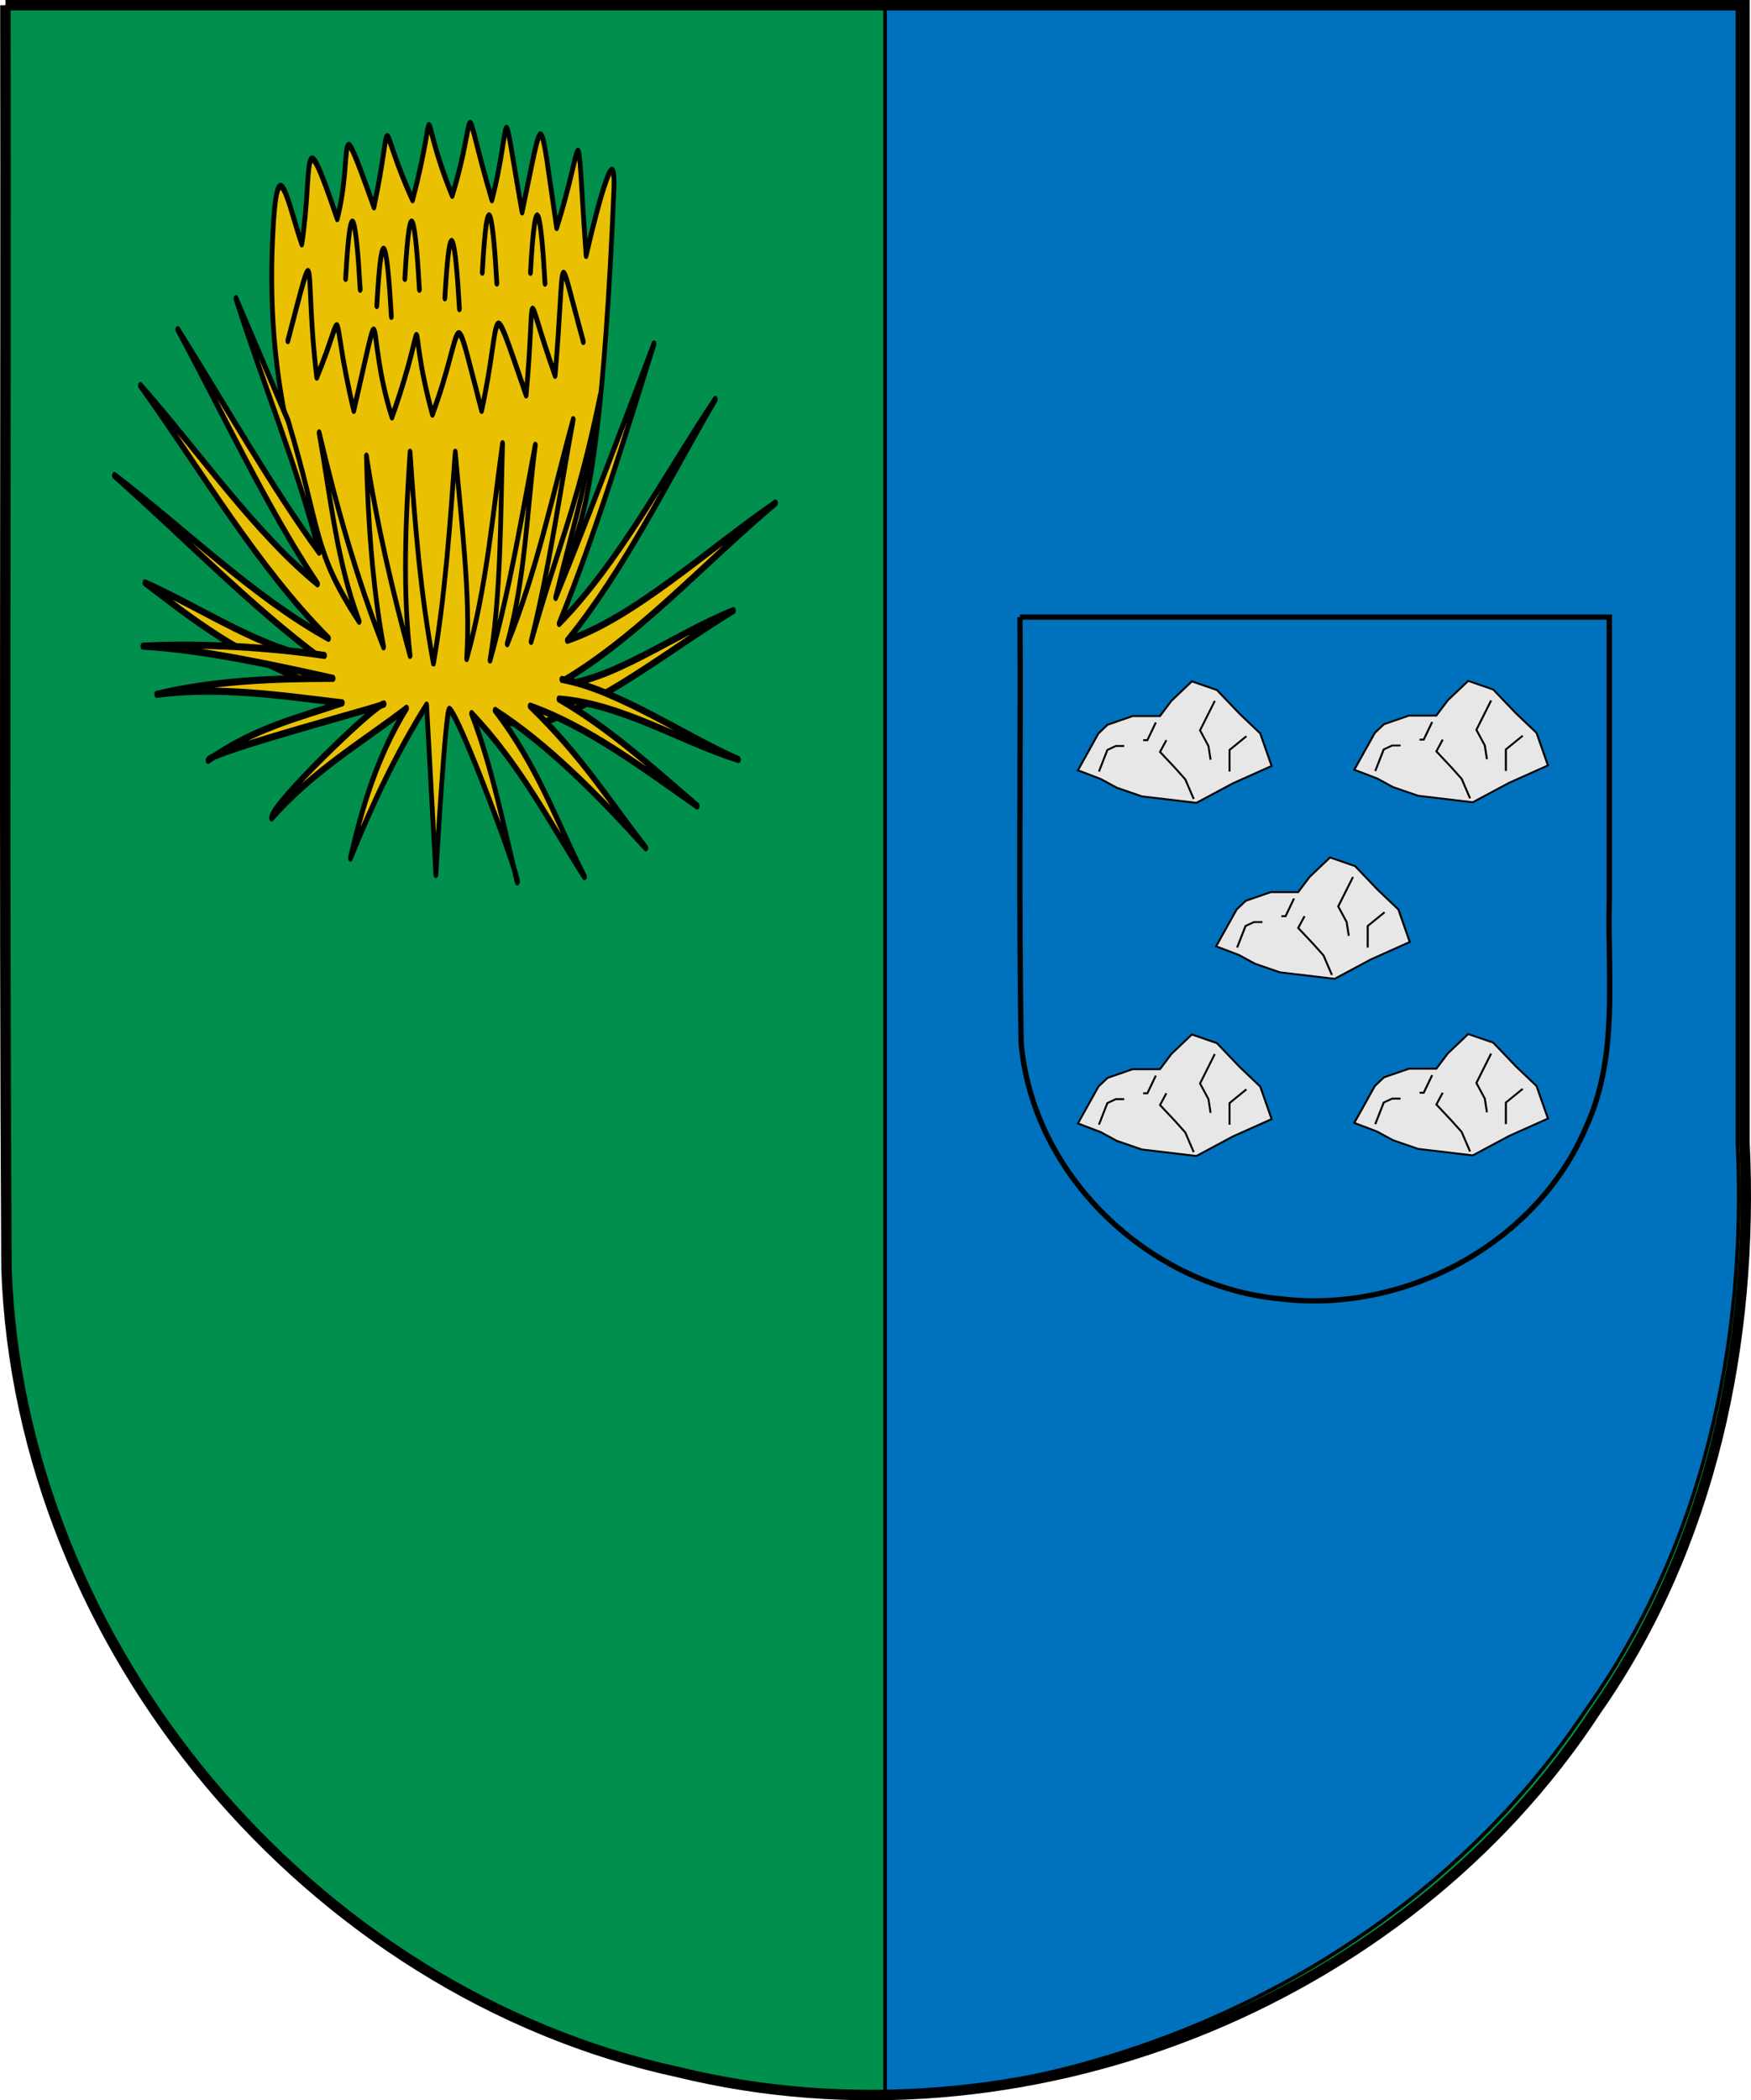 <?xml version="1.0" encoding="UTF-8" standalone="no"?>
<!-- Created with Inkscape (http://www.inkscape.org/) -->

<svg
   xmlns:dc="http://purl.org/dc/elements/1.1/"
   xmlns:cc="http://creativecommons.org/ns#"
   xmlns:rdf="http://www.w3.org/1999/02/22-rdf-syntax-ns#"
   xmlns:svg="http://www.w3.org/2000/svg"
   xmlns="http://www.w3.org/2000/svg"
   xmlns:xlink="http://www.w3.org/1999/xlink"
   xmlns:sodipodi="http://sodipodi.sourceforge.net/DTD/sodipodi-0.dtd"
   xmlns:inkscape="http://www.inkscape.org/namespaces/inkscape"
   width="500"
   height="599.49"
   id="svg3194"
   sodipodi:version="0.32"
   inkscape:version="0.92.4 (5da689c313, 2019-01-14)"
   version="1.0"
   sodipodi:docname="Escudo_de_Arrieta.svg"
   inkscape:output_extension="org.inkscape.output.svg.inkscape">
  <defs
     id="defs3196">
    <inkscape:perspective
       sodipodi:type="inkscape:persp3d"
       inkscape:vp_x="0 : 487.5 : 1"
       inkscape:vp_y="0 : 1000 : 0"
       inkscape:vp_z="550 : 487.5 : 1"
       inkscape:persp3d-origin="275 : 325 : 1"
       id="perspective111576" />
    <linearGradient
       id="linearGradient4476">
      <stop
         style="stop-color:#403800;stop-opacity:1;"
         offset="0"
         id="stop4478" />
      <stop
         id="stop3321"
         offset="0.5"
         style="stop-color:#c8af00;stop-opacity:1;" />
      <stop
         style="stop-color:#403900;stop-opacity:1;"
         offset="1"
         id="stop4480" />
    </linearGradient>
    <clipPath
       id="id39">
      <path
         d="m 14684500,13624900 c 0,0 -243780,425750 -674920,593300 -431130,167630 -560790,219540 -1129170,91960 -568300,-127540 -584190,-236860 -801180,-251380 -216950,-14490 -247190,-44950 -247190,-44950 l 6030,-37170 c 490020,-326240 1016750,-518060 1606280,-623120 390030,-69530 681810,180900 1045300,227830 110460,14260 194850,43530 194850,43530 z"
         id="path19701"
         inkscape:connector-curvature="0" />
    </clipPath>
    <clipPath
       id="id38">
      <path
         d="m 14684500,13624900 c 0,0 -243780,425750 -674920,593300 -431130,167630 -560790,219540 -1129170,91960 -568300,-127540 -584190,-236860 -801180,-251380 -216950,-14490 -247190,-44950 -247190,-44950 l 6030,-37170 c 490020,-326240 1016750,-518060 1606280,-623120 390030,-69530 681810,180900 1045300,227830 110460,14260 194850,43530 194850,43530 z"
         id="path19698"
         inkscape:connector-curvature="0" />
    </clipPath>
    <clipPath
       id="id37">
      <path
         d="m 14450300,12388500 c 327610,-259250 1045990,-74640 1434090,-208150 124920,-42980 306240,-101850 306240,-101850 0,0 -33810,389970 -362550,734080 -328730,344150 -674480,601760 -1104540,670260 -430010,68450 -585950,-24370 -829610,-23850 -243610,520 -766450,15300 -766450,15300 16670,-128960 354970,-288210 439830,-386960 244430,-284550 588630,-465890 882990,-698830 z"
         id="path19695"
         inkscape:connector-curvature="0" />
    </clipPath>
    <clipPath
       id="id36">
      <path
         d="m 14450300,12388500 c 327610,-259250 1045990,-74640 1434090,-208150 124920,-42980 306240,-101850 306240,-101850 0,0 -33810,389970 -362550,734080 -328730,344150 -674480,601760 -1104540,670260 -430010,68450 -585950,-24370 -829610,-23850 -243610,520 -766450,15300 -766450,15300 16670,-128960 354970,-288210 439830,-386960 244430,-284550 588630,-465890 882990,-698830 z"
         id="path19692"
         inkscape:connector-curvature="0" />
    </clipPath>
    <clipPath
       id="id35">
      <path
         d="m 13692900,11728500 c 0,0 -430870,25650 -730960,298990 -300000,273250 -391540,354850 -512030,850780 -120620,495930 -40580,550970 -113510,726940 -73060,175970 -32910,412610 -32910,412610 l 189460,-193370 180540,-208540 c 0,0 635800,-652690 750820,-808030 206650,-279220 122600,-605800 227060,-909480 31750,-92300 41530,-169900 41530,-169900 z"
         id="path19689"
         inkscape:connector-curvature="0" />
    </clipPath>
    <clipPath
       id="id34">
      <path
         d="m 13692900,11728500 c 0,0 -430870,25650 -730960,298990 -300000,273250 -391540,354850 -512030,850780 -120620,495930 -40580,550970 -113510,726940 -73060,175970 -32910,412610 -32910,412610 l 189460,-193370 180540,-208540 c 0,0 635800,-652690 750820,-808030 206650,-279220 122600,-605800 227060,-909480 31750,-92300 41530,-169900 41530,-169900 z"
         id="path19686"
         inkscape:connector-curvature="0" />
    </clipPath>
    <clipPath
       id="id33">
      <path
         d="m 11216900,2958840 c 0,0 127080,-36270 253820,-207250 126650,-170900 290870,-343900 518620,-418540 227850,-74720 370180,-104630 634720,-83100 264680,21650 460000,-3910 460000,-3910 0,0 -58930,47010 -188600,243550 -129710,196640 -394600,408100 -666990,499760 -272510,91830 -457710,76700 -643030,61620 -185160,-15040 -368540,-92130 -368540,-92130 z"
         id="path19683"
         inkscape:connector-curvature="0" />
    </clipPath>
    <clipPath
       id="id32">
      <path
         d="m 11216900,2958840 c 0,0 127080,-36270 253820,-207250 126650,-170900 290870,-343900 518620,-418540 227850,-74720 370180,-104630 634720,-83100 264680,21650 460000,-3910 460000,-3910 0,0 -58930,47010 -188600,243550 -129710,196640 -394600,408100 -666990,499760 -272510,91830 -457710,76700 -643030,61620 -185160,-15040 -368540,-92130 -368540,-92130 z"
         id="path19680"
         inkscape:connector-curvature="0" />
    </clipPath>
    <clipPath
       id="id31">
      <path
         d="m 10942800,1832570 c 0,0 127000,36610 325380,-40910 198330,-77690 429710,-137120 662420,-79710 232620,57540 369140,107730 581820,266250 212720,158560 391710,240460 391710,240460 0,0 -74910,8600 -289490,106360 -214570,97840 -551710,136470 -831330,69740 -279620,-66740 -428460,-177770 -577340,-288680 -148970,-110950 -263170,-273510 -263170,-273510 z"
         id="path19677"
         inkscape:connector-curvature="0" />
    </clipPath>
    <clipPath
       id="id30">
      <path
         d="m 10942800,1832570 c 0,0 127000,36610 325380,-40910 198330,-77690 429710,-137120 662420,-79710 232620,57540 369140,107730 581820,266250 212720,158560 391710,240460 391710,240460 0,0 -74910,8600 -289490,106360 -214570,97840 -551710,136470 -831330,69740 -279620,-66740 -428460,-177770 -577340,-288680 -148970,-110950 -263170,-273510 -263170,-273510 z"
         id="path19674"
         inkscape:connector-curvature="0" />
    </clipPath>
    <clipPath
       id="id29">
      <path
         d="m 16131400,10733900 c 361900,-208970 1045730,77950 1449170,2190 129790,-24410 317830,-56330 317830,-56330 0,0 -90380,380890 -465810,673650 -375430,292810 -755080,497480 -1190520,502810 -435400,5320 -576180,-109150 -817290,-144000 -241110,-34890 -583500,223880 -583500,223880 35320,-125180 216210,-553640 314520,-638980 283410,-246050 650400,-375480 975600,-563220 z"
         id="path19671"
         inkscape:connector-curvature="0" />
    </clipPath>
    <clipPath
       id="id28">
      <path
         d="m 16131400,10733900 c 361900,-208970 1045730,77950 1449170,2190 129790,-24410 317830,-56330 317830,-56330 0,0 -90380,380890 -465810,673650 -375430,292810 -755080,497480 -1190520,502810 -435400,5320 -576180,-109150 -817290,-144000 -241110,-34890 -583500,223880 -583500,223880 35320,-125180 216210,-553640 314520,-638980 283410,-246050 650400,-375480 975600,-563220 z"
         id="path19668"
         inkscape:connector-curvature="0" />
    </clipPath>
    <clipPath
       id="id27">
      <path
         d="m 17887700,5978240 c 0,0 1290,925810 -266960,1361400 -268250,435560 -637350,685300 -906810,897320 -269370,212020 -469810,375180 -469810,375180 0,0 -25850,-529310 118290,-1001440 144190,-472120 347860,-666860 624340,-870200 276480,-203300 480980,-405990 602200,-497390 121180,-91360 298750,-264870 298750,-264870 z"
         id="path19665"
         inkscape:connector-curvature="0" />
    </clipPath>
    <clipPath
       id="id26">
      <path
         d="m 17887700,5978240 c 0,0 1290,925810 -266960,1361400 -268250,435560 -637350,685300 -906810,897320 -269370,212020 -469810,375180 -469810,375180 0,0 -25850,-529310 118290,-1001440 144190,-472120 347860,-666860 624340,-870200 276480,-203300 480980,-405990 602200,-497390 121180,-91360 298750,-264870 298750,-264870 z"
         id="path19662"
         inkscape:connector-curvature="0" />
    </clipPath>
    <clipPath
       id="id25">
      <path
         d="m 16911800,4552070 c 433590,643710 547530,1439870 87670,2095870 -258350,368390 -571400,526870 -634380,622650 -63020,95740 -112310,142490 -112310,142490 0,0 -183510,-492280 -133280,-841630 50190,-349400 179940,-715170 347340,-1114240 167450,-399030 266190,-553120 320940,-688520 54790,-135450 124020,-216620 124020,-216620 z"
         id="path19659"
         inkscape:connector-curvature="0" />
    </clipPath>
    <clipPath
       id="id24">
      <path
         d="m 16911800,4552070 c 433590,643710 547530,1439870 87670,2095870 -258350,368390 -571400,526870 -634380,622650 -63020,95740 -112310,142490 -112310,142490 0,0 -183510,-492280 -133280,-841630 50190,-349400 179940,-715170 347340,-1114240 167450,-399030 266190,-553120 320940,-688520 54790,-135450 124020,-216620 124020,-216620 z"
         id="path19656"
         inkscape:connector-curvature="0" />
    </clipPath>
    <clipPath
       id="id23">
      <path
         d="m 13618500,13165000 c 0,0 187310,-399500 54190,-673220 -133110,-273730 -330930,-428300 -323220,-1023960 7710,-597170 97880,-1003460 413860,-1568140 79570,447890 485670,767380 590440,1234080 73140,325720 940,714310 -50710,969430 -51610,255080 -105580,543750 -105580,543750 l -177360,279960 -258860,234840 z"
         id="path19653"
         inkscape:connector-curvature="0" />
    </clipPath>
    <clipPath
       id="id22">
      <path
         d="m 13618500,13165000 c 0,0 187310,-399500 54190,-673220 -133110,-273730 -330930,-428300 -323220,-1023960 7710,-597170 97880,-1003460 413860,-1568140 79570,447890 485670,767380 590440,1234080 73140,325720 940,714310 -50710,969430 -51610,255080 -105580,543750 -105580,543750 l -177360,279960 -258860,234840 z"
         id="path19650"
         inkscape:connector-curvature="0" />
    </clipPath>
    <clipPath
       id="id21">
      <path
         d="m 14636800,8617900 c 0,0 -251150,401650 -273550,760590 -22360,358980 -4570,637600 81120,893660 194540,581490 399080,861830 476060,1534070 l 553350,-964190 c 103340,-401220 -109640,-1177360 -326150,-1548880 -216430,-371530 -510830,-675250 -510830,-675250 z"
         id="path19647"
         inkscape:connector-curvature="0" />
    </clipPath>
    <clipPath
       id="id20">
      <path
         d="m 14636800,8617900 c 0,0 -251150,401650 -273550,760590 -22360,358980 -4570,637600 81120,893660 194540,581490 399080,861830 476060,1534070 l 553350,-964190 c 103340,-401220 -109640,-1177360 -326150,-1548880 -216430,-371530 -510830,-675250 -510830,-675250 z"
         id="path19644"
         inkscape:connector-curvature="0" />
    </clipPath>
    <clipPath
       id="id19">
      <path
         d="m 16890700,8377910 c 160430,564380 234350,1467590 -95370,1986500 -178350,280730 -553650,675810 -553650,675810 l -283070,195040 -954800,184690 c 0,0 602240,-1346190 960060,-1836230 282680,-387090 591770,-860280 926830,-1205810 z"
         id="path19641"
         inkscape:connector-curvature="0" />
    </clipPath>
    <clipPath
       id="id18">
      <path
         d="m 16890700,8377910 c 160430,564380 234350,1467590 -95370,1986500 -178350,280730 -553650,675810 -553650,675810 l -283070,195040 -954800,184690 c 0,0 602240,-1346190 960060,-1836230 282680,-387090 591770,-860280 926830,-1205810 z"
         id="path19638"
         inkscape:connector-curvature="0" />
    </clipPath>
    <clipPath
       id="id17">
      <path
         d="m 14817100,7359190 c 0,0 -174940,385370 -194540,749590 -19650,364180 -5040,572500 175760,864790 180840,292330 279880,421120 505910,662700 226000,241540 329820,410930 329820,410930 0,0 288360,-134800 265660,-604690 -22660,-469930 -127300,-694580 -390550,-1119090 -263170,-424420 -476880,-536920 -575880,-665750 -99030,-128780 -116180,-298480 -116180,-298480 z"
         id="path19635"
         inkscape:connector-curvature="0" />
    </clipPath>
    <clipPath
       id="id16">
      <path
         d="m 14817100,7359190 c 0,0 -174940,385370 -194540,749590 -19650,364180 -5040,572500 175760,864790 180840,292330 279880,421120 505910,662700 226000,241540 329820,410930 329820,410930 0,0 288360,-134800 265660,-604690 -22660,-469930 -127300,-694580 -390550,-1119090 -263170,-424420 -476880,-536920 -575880,-665750 -99030,-128780 -116180,-298480 -116180,-298480 z"
         id="path19632"
         inkscape:connector-curvature="0" />
    </clipPath>
    <clipPath
       id="id15">
      <path
         d="m 14778300,5948840 c 0,0 -34250,633780 84740,1029460 119020,395680 156970,625100 395850,838580 238780,213480 333680,278020 581690,423740 248000,145670 335880,71280 471320,218980 135440,147730 96500,116620 96500,116620 0,0 47860,-416300 -139450,-881640 -187300,-465290 -250720,-698190 -727900,-1064650 -477180,-366450 -762750,-681090 -762750,-681090 z"
         id="path19629"
         inkscape:connector-curvature="0" />
    </clipPath>
    <clipPath
       id="id14">
      <path
         d="m 14778300,5948840 c 0,0 -34250,633780 84740,1029460 119020,395680 156970,625100 395850,838580 238780,213480 333680,278020 581690,423740 248000,145670 335880,71280 471320,218980 135440,147730 96500,116620 96500,116620 0,0 47860,-416300 -139450,-881640 -187300,-465290 -250720,-698190 -727900,-1064650 -477180,-366450 -762750,-681090 -762750,-681090 z"
         id="path19626"
         inkscape:connector-curvature="0" />
    </clipPath>
    <clipPath
       id="id13">
      <path
         d="m 15415100,2266750 c 0,0 -342600,800500 -374350,1331370 -31750,530820 81030,1008310 343420,1421350 262350,413120 606460,504610 680210,777900 73710,273250 120450,547450 120450,547450 0,0 251370,-775930 265280,-1354870 13960,-578910 25590,-892810 -165030,-1432610 -190580,-539800 -375000,-717570 -543350,-901230 -168400,-183750 -326630,-389360 -326630,-389360 z"
         id="path19623"
         inkscape:connector-curvature="0" />
    </clipPath>
    <clipPath
       id="id12">
      <path
         d="m 15415100,2266750 c 0,0 -342600,800500 -374350,1331370 -31750,530820 81030,1008310 343420,1421350 262350,413120 606460,504610 680210,777900 73710,273250 120450,547450 120450,547450 0,0 251370,-775930 265280,-1354870 13960,-578910 25590,-892810 -165030,-1432610 -190580,-539800 -375000,-717570 -543350,-901230 -168400,-183750 -326630,-389360 -326630,-389360 z"
         id="path19620"
         inkscape:connector-curvature="0" />
    </clipPath>
    <clipPath
       id="id11">
      <path
         d="m 12394500,3395680 c 0,0 417350,548740 639930,626900 222550,78210 494030,165230 757410,83370 263340,-81860 483000,-123110 666350,-130630 183250,-7440 475150,101360 475150,101360 0,0 -310160,-511520 -653460,-641470 -835120,-316090 -1143820,116800 -1885380,-39530 z"
         id="path19617"
         inkscape:connector-curvature="0" />
    </clipPath>
    <clipPath
       id="id10">
      <path
         d="m 12394500,3395680 c 0,0 417350,548740 639930,626900 222550,78210 494030,165230 757410,83370 263340,-81860 483000,-123110 666350,-130630 183250,-7440 475150,101360 475150,101360 0,0 -310160,-511520 -653460,-641470 -835120,-316090 -1143820,116800 -1885380,-39530 z"
         id="path19614"
         inkscape:connector-curvature="0" />
    </clipPath>
    <clipPath
       id="id9">
      <path
         d="m 13855800,1063560 c 0,0 288930,172830 540040,456700 251060,283820 613480,605590 506340,1079640 -107220,474100 -248560,480420 -287420,739830 -38850,259420 12070,430490 12070,430490 0,0 -243830,-246700 -420750,-500320 -176890,-253610 -391120,-485220 -350920,-952360 40190,-467180 70780,-600480 64830,-830540 -5940,-230070 -64190,-423440 -64190,-423440 z"
         id="path19611"
         inkscape:connector-curvature="0" />
    </clipPath>
    <clipPath
       id="id8">
      <path
         d="m 13855800,1063560 c 0,0 288930,172830 540040,456700 251060,283820 613480,605590 506340,1079640 -107220,474100 -248560,480420 -287420,739830 -38850,259420 12070,430490 12070,430490 0,0 -243830,-246700 -420750,-500320 -176890,-253610 -391120,-485220 -350920,-952360 40190,-467180 70780,-600480 64830,-830540 -5940,-230070 -64190,-423440 -64190,-423440 z"
         id="path19608"
         inkscape:connector-curvature="0" />
    </clipPath>
    <clipPath
       id="id7">
      <path
         d="m 12245000,694180 c 0,0 18490,95830 136440,200200 118030,104420 235080,236690 275310,409000 40190,172360 52860,279010 19560,472210 -33340,193150 -27310,338440 -27310,338440 0,0 -30850,-46410 -167580,-154700 -136770,-108280 -275660,-316990 -325500,-523380 -49890,-206310 -26580,-341540 -3230,-476770 23350,-135230 92310,-265000 92310,-265000 z"
         id="path19605"
         inkscape:connector-curvature="0" />
    </clipPath>
    <clipPath
       id="id6">
      <path
         d="m 12245000,694180 c 0,0 18490,95830 136440,200200 118030,104420 235080,236690 275310,409000 40190,172360 52860,279010 19560,472210 -33340,193150 -27310,338440 -27310,338440 0,0 -30850,-46410 -167580,-154700 -136770,-108280 -275660,-316990 -325500,-523380 -49890,-206310 -26580,-341540 -3230,-476770 23350,-135230 92310,-265000 92310,-265000 z"
         id="path19602"
         inkscape:connector-curvature="0" />
    </clipPath>
    <clipPath
       id="id5">
      <path
         d="m 13581500,896020 c 0,0 -73750,109400 -60270,321510 13530,212190 -380,450120 -126300,653580 -125920,203430 -215530,317730 -431820,471310 -216340,153580 -349200,298600 -349200,298600 0,0 14650,-73730 -13140,-307410 -27780,-233680 38260,-565710 187390,-810950 149100,-245230 300480,-352700 451900,-460220 151460,-107550 341440,-166420 341440,-166420 z"
         id="path19599"
         inkscape:connector-curvature="0" />
    </clipPath>
    <clipPath
       id="id4">
      <path
         d="m 13581500,896020 c 0,0 -73750,109400 -60270,321510 13530,212190 -380,450120 -126300,653580 -125920,203430 -215530,317730 -431820,471310 -216340,153580 -349200,298600 -349200,298600 0,0 14650,-73730 -13140,-307410 -27780,-233680 38260,-565710 187390,-810950 149100,-245230 300480,-352700 451900,-460220 151460,-107550 341440,-166420 341440,-166420 z"
         id="path19596"
         inkscape:connector-curvature="0" />
    </clipPath>
    <clipPath
       id="id3">
      <path
         d="m 17905000,7712850 c 168520,651560 60740,1647200 -524010,2079400 -361860,267500 -703730,314770 -1004210,391560 -300430,76830 -496090,173470 -496090,173470 0,0 -54450,-75370 -20210,-332640 34250,-257270 476240,-795050 889620,-1200870 413430,-405860 836590,-748460 955830,-881240 119200,-132780 199070,-229680 199070,-229680 z"
         id="path19593"
         inkscape:connector-curvature="0" />
    </clipPath>
    <clipPath
       id="id2">
      <path
         d="m 17905000,7712850 c 168520,651560 60740,1647200 -524010,2079400 -361860,267500 -703730,314770 -1004210,391560 -300430,76830 -496090,173470 -496090,173470 0,0 -54450,-75370 -20210,-332640 34250,-257270 476240,-795050 889620,-1200870 413430,-405860 836590,-748460 955830,-881240 119200,-132780 199070,-229680 199070,-229680 z"
         id="path19590"
         inkscape:connector-curvature="0" />
    </clipPath>
    <clipPath
       id="id1">
      <path
         d="m 14186300,5152250 c 0,0 192520,531420 469520,807850 276950,276430 478730,433880 662120,497520 183380,63600 243430,71380 468350,106740 224910,35370 538010,235520 538010,235520 0,0 -93220,-443930 -285140,-653670 -191920,-209780 -342300,-390000 -783210,-603570 -440870,-213570 -539180,-210470 -748800,-250180 -209620,-39660 -320850,-140210 -320850,-140210 z"
         id="path19587"
         inkscape:connector-curvature="0" />
    </clipPath>
    <clipPath
       id="id0">
      <path
         d="m 14186300,5152250 c 0,0 192520,531420 469520,807850 276950,276430 478730,433880 662120,497520 183380,63600 243430,71380 468350,106740 224910,35370 538010,235520 538010,235520 0,0 -93220,-443930 -285140,-653670 -191920,-209780 -342300,-390000 -783210,-603570 -440870,-213570 -539180,-210470 -748800,-250180 -209620,-39660 -320850,-140210 -320850,-140210 z"
         id="path19584"
         inkscape:connector-curvature="0" />
    </clipPath>
    <linearGradient
       id="linearGradient8135">
      <stop
         style="stop-color:#5d070b;stop-opacity:1;"
         offset="0"
         id="stop8137" />
      <stop
         id="stop8139"
         offset="0.5"
         style="stop-color:#ed1c24;stop-opacity:1;" />
      <stop
         style="stop-color:#5d070a;stop-opacity:1;"
         offset="1"
         id="stop8141" />
    </linearGradient>
    <linearGradient
       inkscape:collect="always"
       xlink:href="#linearGradient8135"
       id="linearGradient8761"
       gradientUnits="userSpaceOnUse"
       gradientTransform="matrix(1.177,0,0,1.177,657.882,-479.552)"
       x1="-418.389"
       y1="700.106"
       x2="-136.183"
       y2="700.106" />
  </defs>
  <sodipodi:namedview
     id="base"
     pagecolor="#ffffff"
     bordercolor="#666666"
     borderopacity="1.0"
     gridtolerance="10000"
     guidetolerance="10"
     objecttolerance="10"
     inkscape:pageopacity="0.0"
     inkscape:pageshadow="2"
     inkscape:zoom="0.80066245"
     inkscape:cx="370.78196"
     inkscape:cy="341.3794"
     inkscape:document-units="px"
     inkscape:current-layer="g20006"
     inkscape:window-width="1920"
     inkscape:window-height="996"
     inkscape:window-x="0"
     inkscape:window-y="28"
     showguides="true"
     showgrid="false"
     inkscape:guide-bbox="true"
     height="975px"
     width="550px"
     fit-margin-top="0"
     fit-margin-left="0"
     fit-margin-right="0"
     fit-margin-bottom="0"
     inkscape:window-maximized="1" />
  <g
     inkscape:groupmode="layer"
     id="layer3"
     inkscape:label="Timbre"
     transform="translate(-92.461,-364.877)"
     style="display:inline"
     sodipodi:insensitive="true" />
  <g
     inkscape:label="Escudo"
     inkscape:groupmode="layer"
     id="layer1"
     transform="translate(-92.461,-364.877)"
     style="display:inline"
     sodipodi:insensitive="true" />
  <g
     inkscape:groupmode="layer"
     id="layer4"
     inkscape:label="Piezas"
     style="display:inline"
     transform="translate(-36.032,-441.518)"
     sodipodi:insensitive="true">
    <path
       id="path3565"
       d="m 37.15,443.519 c 0.203,120.24 -0.409,240.493 0.311,360.725 3.832,107.904 86.442,206.46 191.932,229.247 97.592,23.77 206.845,-18.948 261.93,-103.188 32.99,-47.113 45.14,-105.418 42.419,-162.172 0,-108.204 0,-216.408 0,-324.613 -165.531,0 -331.061,0 -496.592,0 z"
       style="color:#000000;display:inline;overflow:visible;visibility:visible;fill:#008f4c;fill-opacity:1;fill-rule:evenodd;stroke:none;stroke-width:2.988;stroke-linecap:butt;stroke-linejoin:miter;stroke-miterlimit:4;stroke-dasharray:none;stroke-dashoffset:0;stroke-opacity:1;marker:none;marker-start:none;marker-mid:none;marker-end:none;enable-background:accumulate"
       inkscape:connector-curvature="0" />
    <path
       style="color:#000000;display:inline;overflow:visible;visibility:visible;fill:#0071bc;fill-opacity:1;fill-rule:evenodd;stroke:#000000;stroke-width:1.014;stroke-linecap:butt;stroke-linejoin:miter;stroke-miterlimit:4;stroke-dasharray:none;stroke-dashoffset:0;stroke-opacity:1;marker:none;marker-start:none;marker-mid:none;marker-end:none;enable-background:accumulate"
       d="m 288.757,442.278 v 597.422 c 79.029,-3.887 156.075,-44.299 199.827,-109.633 33.856,-47.211 46.342,-105.621 43.551,-162.492 3e-5,-108.428 0,-216.869 0,-325.297 -81.125,0 -162.252,0 -243.377,0 z"
       id="path4197"
       inkscape:connector-curvature="0" />
  </g>
  <g
     inkscape:groupmode="layer"
     id="layer5"
     inkscape:label="Muebles"
     style="display:inline"
     transform="translate(-36.032,-441.518)">
    <g
       transform="matrix(0.496,0,0,0.692,19.601,391.951)"
       id="layer4-1"
       style="display:inline;fill:#eac102;fill-opacity:1;stroke-width:1.708;stroke-miterlimit:4;stroke-dasharray:none">
      <g
         transform="matrix(1,0,0,1,0.001,0)"
         id="g7169">
        <g
           transform="matrix(2.352,0,0,2.516,-425.847,62.682)"
           id="g3340-1"
           style="display:inline;fill:#eac102;fill-opacity:1;stroke-width:0.791;stroke-miterlimit:4;stroke-dasharray:none">
          <path
             d="m 261.884,42.411 c -1.882,27.114 8.152,43.991 19.129,64.04 12.814,7.999 28.432,5.093 44.243,1.439 6.486,-17.491 15.611,-1.181 20.143,-73.019 0.738,-11.698 -6.791,10.562 -6.791,10.562 -2.668,-25.182 -0.36,-18.819 -7.212,-4.57 -4.443,-20.051 -3.054,-19.592 -8.46,-2.567 -5.539,-21.024 -2.431,-14.686 -7.392,-1.986 -8.026,-18.262 -3.133,-14.915 -9.712,-0.719 -8.895,-14.435 -2.941,-16.321 -9.712,0.719 -8.965,-13.133 -4.358,-14.916 -9.446,1.162 -9.613,-17.891 -4.878,-8.591 -8.987,1.929 -9.146,-17.992 -5.854,-7.917 -8.672,4.141 -3.367,-6.469 -6.032,-16.965 -7.132,-1.131 z"
             style="fill:#eac102;fill-opacity:1;fill-rule:evenodd;stroke:#000000;stroke-width:1.161;stroke-linecap:round;stroke-linejoin:round;stroke-miterlimit:4;stroke-dasharray:none;stroke-opacity:1"
             id="path5033-9"
             inkscape:connector-curvature="0" />
          <path
             d="m 265.605,59.4 c 7.639,-19.574 3.908,-11.318 7.077,5.99 7.551,-12.099 2.844,-11.981 9.052,5.452 7.737,-22.266 2.785,-12.459 9.352,1.079 9.731,-18.288 3.007,-17.209 9.904,-0.461 8.087,-14.466 4.369,-20.251 12.037,-0.618 5.152,-15.713 1.426,-20.774 10.896,-2.536 2.521,-18.437 -0.791,-17.951 7.089,-3.219 2.629,-20.284 0.114,-22.116 6.907,-5.531"
             style="fill:#eac102;fill-opacity:1;stroke:#000000;stroke-width:1.161;stroke-linecap:round;stroke-linejoin:round;stroke-miterlimit:4;stroke-dasharray:none;stroke-opacity:1"
             id="path5035-6"
             inkscape:connector-curvature="0" />
          <path
             d="m 279.746,49.203 c 1.294,-15.496 2.644,-9.139 3.561,1.78"
             style="fill:#eac102;fill-opacity:1;fill-rule:evenodd;stroke:#000000;stroke-width:1.161;stroke-linecap:round;stroke-linejoin:round;stroke-miterlimit:4;stroke-dasharray:none;stroke-opacity:1"
             id="path5037-4"
             inkscape:connector-curvature="0" />
          <use
             transform="translate(7.63,4.451)"
             id="use5039-6"
             x="0"
             y="0"
             width="744.094"
             height="1052.362"
             xlink:href="#path5037-4"
             style="fill:#eac102;fill-opacity:1;stroke-width:0.791;stroke-miterlimit:4;stroke-dasharray:none" />
          <use
             transform="translate(6.867,-4.451)"
             id="use5041-3"
             x="0"
             y="0"
             width="744.094"
             height="1052.362"
             xlink:href="#use5039-6"
             style="fill:#eac102;fill-opacity:1;stroke-width:0.791;stroke-miterlimit:4;stroke-dasharray:none" />
          <use
             transform="translate(16.66,-1.272)"
             id="use5043-1"
             x="0"
             y="0"
             width="744.094"
             height="1052.362"
             xlink:href="#use5039-6"
             style="fill:#eac102;fill-opacity:1;stroke-width:0.791;stroke-miterlimit:4;stroke-dasharray:none" />
          <use
             transform="translate(9.156,-4.197)"
             id="use5045-2"
             x="0"
             y="0"
             width="744.094"
             height="1052.362"
             xlink:href="#use5043-1"
             style="fill:#eac102;fill-opacity:1;stroke-width:0.791;stroke-miterlimit:4;stroke-dasharray:none" />
          <use
             transform="translate(20.949,-4.181)"
             id="use5047-3"
             x="0"
             y="0"
             width="744.094"
             height="1052.362"
             xlink:href="#use5043-1"
             style="fill:#eac102;fill-opacity:1;stroke-width:0.791;stroke-miterlimit:4;stroke-dasharray:none" />
          <path
             d="m 283.052,105.413 c -5.498,-9.804 -7.022,-20.492 -9.792,-30.903 4.372,12.437 9.424,24.307 15.769,35.1 -2.667,-9.885 -3.832,-20.413 -4.197,-31.284 2.633,11.451 6.408,22.217 10.682,32.683 -1.767,-10.321 -1.173,-21.692 0,-33.319 1.164,11.778 2.606,23.464 5.723,34.591 2.869,-11.095 4.074,-22.855 5.341,-34.591 1.475,11.479 3.79,23.274 2.798,33.828 4.887,-11.742 6.329,-23.484 8.775,-35.227 -0.513,12.115 -0.369,24.606 -3.052,35.481 4.884,-11.742 7.726,-23.484 11.064,-35.227 -2.061,10.881 -2.458,21.969 -6.867,32.556 7.438,-12.251 11.093,-24.502 16.151,-36.753 -3.326,12.124 -5.803,24.248 -10.301,36.371 6.917,-16.435 11.22,-21.738 16.914,-40.314 -3.937,16.363 -4.839,16.749 -10.907,33.111 8.021,-13.132 16.043,-27.523 24.064,-41.577 -7.155,15.376 -14.137,30.782 -23.204,45.839 14.837,-10.149 25.726,-24.245 38.207,-36.75 -11.724,13.512 -22.375,28.099 -36.205,39.505 16.268,-3.654 34.349,-14.892 50.948,-22.519 -17.872,10.111 -34.754,22.694 -53.796,29.881 13.613,-0.464 28.615,-8.269 43.505,-12.241 -16.532,6.774 -32.329,15.578 -49.474,18.98 l -51.918,-6.326 c -19.451,-5.74 -25.822,-8.523 -42.657,-17.206 14.382,4.297 28.764,11.039 43.146,12.414 -17.169,-8.517 -33.747,-19.986 -50.615,-30.013 17.456,8.922 34.018,19.931 52.395,26.706 -17.419,-11.746 -30.987,-27.343 -46.036,-41.458 14.417,10.953 28.065,24.216 43.362,32.531 -12.464,-12.568 -22.915,-27.652 -34.206,-41.687 11.53,12.294 23.061,25.958 34.591,36.498 -5.262,-13.979 -13.741,-27.595 -20.348,-41.585 l 12.717,19.966 c 8.364,18.628 5.893,21.167 17.423,32.938 z"
             style="fill:#eac102;fill-opacity:1;fill-rule:evenodd;stroke:#000000;stroke-width:1.161;stroke-linecap:round;stroke-linejoin:round;stroke-miterlimit:4;stroke-dasharray:none;stroke-opacity:1"
             id="path5049-7"
             inkscape:connector-curvature="0" />
          <path
             d="m 274.572,111.012 c -13.808,-1.396 -30.641,-2.018 -44.449,-1.519 14.215,0.491 32.328,3.152 46.543,5.27 -14.389,0.018 -28.779,0.327 -43.168,2.622 15.147,-1.33 30.294,0.189 45.44,1.398 -10.876,2.459 -21.669,4.174 -32.857,9.438 0,-1.363 45.292,-9.332 42.994,-9.263 -2.135,0.064 -27.762,16.638 -27.439,18.7 10.242,-7.794 21.896,-12.293 33.032,-18.001 -7.111,7.802 -10.883,16.118 -13.743,24.574 5.216,-8.651 11.122,-17.104 18.637,-25.098 l 2.272,27.789 c 0,0 2.354,-27.496 3.321,-27.089 2.49,1.049 17.595,28.313 16.603,28.313 -3.401,-9.205 -5.966,-18.409 -11.185,-27.614 11.957,8.413 18.977,17.723 27.614,26.74 -6.836,-9.088 -11.455,-18.176 -21.846,-27.264 12.884,5.543 24.972,13.738 36.877,22.545 -8.943,-7.642 -15.231,-14.715 -28.313,-23.245 14.318,3.406 27.525,10.145 40.896,16.39 -10.914,-6.301 -21.652,-12.823 -33.833,-17.541 15.202,0.768 29.307,6.792 43.919,9.923 -12.625,-3.67 -29.71,-11.52 -43.213,-13.141"
             style="fill:#eac102;fill-opacity:1;fill-rule:evenodd;stroke:#000000;stroke-width:1.161;stroke-linecap:round;stroke-linejoin:round;stroke-miterlimit:4;stroke-dasharray:none;stroke-opacity:1"
             id="path5051-5"
             inkscape:connector-curvature="0" />
        </g>
      </g>
    </g>
    <g
       id="g17921"
       transform="matrix(1.417,0,0,1.417,-170.7,-292.021)">
      <g
         id="g4297"
         transform="matrix(1.011,0,0,1.011,899.447,99.371)"
         style="fill:#0071bc;fill-opacity:1">
        <path
           style="display:inline;overflow:visible;visibility:visible;fill:#0071bc;fill-opacity:1;fill-rule:evenodd;stroke:#000000;stroke-width:1.058;stroke-linecap:butt;stroke-linejoin:miter;stroke-miterlimit:4;stroke-dasharray:none;stroke-dashoffset:0;stroke-opacity:1;marker:none;marker-start:none;marker-mid:none;marker-end:none;enable-background:accumulate"
           d="m -542.04,536.699 c 0.132,28.222 -0.266,56.455 0.216,84.67 2.178,26.54 25.517,48.791 51.803,51.175 24.782,2.948 51.037,-11.042 60.845,-34.306 6.469,-14.087 4.222,-29.809 4.591,-44.791 -1e-5,-18.916 10e-6,-37.832 10e-6,-56.748 -39.152,0 -78.304,2e-5 -117.456,-1e-5 z"
           id="path3972"
           inkscape:connector-curvature="0" />
      </g>
      <g
         id="g20006"
         transform="matrix(0.557,0,0,0.557,51.321,283.091)">
        <g
           style="display:inline;stroke:#000000;stroke-width:1.977;stroke-miterlimit:4;stroke-dasharray:none;stroke-opacity:1;fill:#e7e7e7;fill-opacity:1"
           transform="matrix(0.37,0,0,0.344,727.862,593.71)"
           id="g29393">
          <path
             style="fill:#e7e7e7;fill-opacity:1;fill-rule:evenodd;stroke:#000000;stroke-width:1.977;stroke-linecap:butt;stroke-linejoin:miter;stroke-miterlimit:4;stroke-dasharray:none;stroke-opacity:1"
             d="m -319.163,493.205 20.051,-38.733 8.912,-9.114 24.507,-9.114 h 26.735 l 11.14,-15.949 20.051,-20.506 24.507,9.114 22.279,25.062 20.051,20.506 11.14,34.176 -37.874,18.227 -35.647,20.506 -53.47,-6.835 -24.507,-9.114 -15.595,-9.114 z"
             id="path29395"
             inkscape:connector-curvature="0" />
          <path
             style="fill:#e7e7e7;fill-rule:evenodd;stroke:#000000;stroke-width:1.977;stroke-linecap:butt;stroke-linejoin:miter;stroke-miterlimit:4;stroke-dasharray:none;stroke-opacity:1;fill-opacity:1"
             d="m -298.615,446.118 8.238,-22.654 8.238,-4.119 h 6.178 2.059"
             id="path29397"
             transform="translate(3.815918e-7,48.36)"
             inkscape:connector-curvature="0" />
          <path
             style="fill:#e7e7e7;fill-rule:evenodd;stroke:#000000;stroke-width:1.977;stroke-linecap:butt;stroke-linejoin:miter;stroke-miterlimit:4;stroke-dasharray:none;stroke-opacity:1;fill-opacity:1"
             d="m -243.011,394.632 -8.238,18.535 h -4.119"
             id="path29399"
             transform="translate(3.815918e-7,48.36)"
             inkscape:connector-curvature="0" />
          <path
             style="fill:#e7e7e7;fill-rule:evenodd;stroke:#000000;stroke-width:1.977;stroke-linecap:butt;stroke-linejoin:miter;stroke-miterlimit:4;stroke-dasharray:none;stroke-opacity:1;fill-opacity:1"
             d="m -205.942,474.95 -8.238,-20.594 -10.297,-12.357 -14.416,-16.475 6.178,-12.356 v 0"
             id="path29401"
             transform="translate(3.815918e-7,48.36)"
             inkscape:connector-curvature="0" />
          <path
             style="fill:#e7e7e7;fill-rule:evenodd;stroke:#000000;stroke-width:1.977;stroke-linecap:butt;stroke-linejoin:miter;stroke-miterlimit:4;stroke-dasharray:none;stroke-opacity:1;fill-opacity:1"
             d="m -185.347,371.979 -14.416,30.891 8.238,16.475 2.059,14.416 v 0"
             id="path29403"
             transform="translate(3.815918e-7,48.36)"
             inkscape:connector-curvature="0" />
          <path
             style="fill:#e7e7e7;fill-rule:evenodd;stroke:#000000;stroke-width:1.977;stroke-linecap:butt;stroke-linejoin:miter;stroke-miterlimit:4;stroke-dasharray:none;stroke-opacity:1;fill-opacity:1"
             d="m -154.456,409.048 -16.475,14.416 v 20.594 2.059"
             id="path29405"
             transform="translate(3.815918e-7,48.36)"
             inkscape:connector-curvature="0" />
        </g>
        <g
           id="g19969"
           style="fill:#e7e7e7;fill-opacity:1">
          <path
             style="fill:#e7e7e7;fill-opacity:1;fill-rule:evenodd;stroke:#000000;stroke-width:0.706;stroke-linecap:butt;stroke-linejoin:miter;stroke-miterlimit:4;stroke-dasharray:none;stroke-opacity:1"
             d="m 559.774,699.723 7.42,-13.34 3.298,-3.139 9.069,-3.139 h 9.893 l 4.122,-5.493 7.42,-7.062 9.069,3.139 8.244,8.632 7.42,7.062 4.122,11.77 -14.015,6.278 -13.191,7.062 -19.786,-2.354 -9.069,-3.139 -5.771,-3.139 z"
             id="path28095"
             inkscape:connector-curvature="0" />
          <path
             style="fill:#e7e7e7;fill-rule:evenodd;stroke:#000000;stroke-width:0.706;stroke-linecap:butt;stroke-linejoin:miter;stroke-miterlimit:4;stroke-dasharray:none;stroke-opacity:1;fill-opacity:1"
             d="m 567.378,700.161 3.048,-7.802 3.048,-1.419 h 2.286 0.762"
             id="path28097"
             inkscape:connector-curvature="0" />
          <path
             style="fill:#e7e7e7;fill-rule:evenodd;stroke:#000000;stroke-width:0.706;stroke-linecap:butt;stroke-linejoin:miter;stroke-miterlimit:4;stroke-dasharray:none;stroke-opacity:1;fill-opacity:1"
             d="m 587.954,682.429 -3.048,6.384 h -1.524"
             id="path28099"
             inkscape:connector-curvature="0" />
          <path
             style="fill:#e7e7e7;fill-rule:evenodd;stroke:#000000;stroke-width:0.706;stroke-linecap:butt;stroke-linejoin:miter;stroke-miterlimit:4;stroke-dasharray:none;stroke-opacity:1;fill-opacity:1"
             d="m 601.671,710.091 -3.048,-7.093 -3.81,-4.256 -5.335,-5.674 2.286,-4.256 v 0"
             id="path28101"
             inkscape:connector-curvature="0" />
          <path
             style="fill:#e7e7e7;fill-rule:evenodd;stroke:#000000;stroke-width:0.706;stroke-linecap:butt;stroke-linejoin:miter;stroke-miterlimit:4;stroke-dasharray:none;stroke-opacity:1;fill-opacity:1"
             d="m 609.292,674.627 -5.335,10.639 3.048,5.674 0.762,4.965 v 0"
             id="path28103"
             inkscape:connector-curvature="0" />
          <path
             style="fill:#e7e7e7;fill-rule:evenodd;stroke:#000000;stroke-width:0.706;stroke-linecap:butt;stroke-linejoin:miter;stroke-miterlimit:4;stroke-dasharray:none;stroke-opacity:1;fill-opacity:1"
             d="m 620.723,687.394 -6.097,4.965 v 7.093 0.709"
             id="path28105"
             inkscape:connector-curvature="0" />
          <path
             style="fill:#e7e7e7;fill-opacity:1;fill-rule:evenodd;stroke:#000000;stroke-width:0.706;stroke-linecap:butt;stroke-linejoin:miter;stroke-miterlimit:4;stroke-dasharray:none;stroke-opacity:1"
             d="m 559.774,827.426 7.42,-13.34 3.298,-3.139 9.069,-3.139 h 9.893 l 4.122,-5.493 7.42,-7.062 9.069,3.139 8.244,8.632 7.42,7.062 4.122,11.77 -14.015,6.278 -13.191,7.062 -19.786,-2.354 -9.069,-3.139 -5.771,-3.139 z"
             id="path29409"
             inkscape:connector-curvature="0" />
          <path
             style="fill:#e7e7e7;fill-rule:evenodd;stroke:#000000;stroke-width:0.706;stroke-linecap:butt;stroke-linejoin:miter;stroke-miterlimit:4;stroke-dasharray:none;stroke-opacity:1;fill-opacity:1"
             d="m 567.378,827.864 3.048,-7.802 3.048,-1.419 h 2.286 0.762"
             id="path29411"
             inkscape:connector-curvature="0" />
          <path
             style="fill:#e7e7e7;fill-rule:evenodd;stroke:#000000;stroke-width:0.706;stroke-linecap:butt;stroke-linejoin:miter;stroke-miterlimit:4;stroke-dasharray:none;stroke-opacity:1;fill-opacity:1"
             d="m 587.954,810.132 -3.048,6.384 h -1.524"
             id="path29413"
             inkscape:connector-curvature="0" />
          <path
             style="fill:#e7e7e7;fill-rule:evenodd;stroke:#000000;stroke-width:0.706;stroke-linecap:butt;stroke-linejoin:miter;stroke-miterlimit:4;stroke-dasharray:none;stroke-opacity:1;fill-opacity:1"
             d="m 601.671,837.794 -3.048,-7.093 -3.81,-4.256 -5.335,-5.674 2.286,-4.256 v 0"
             id="path29415"
             inkscape:connector-curvature="0" />
          <path
             style="fill:#e7e7e7;fill-rule:evenodd;stroke:#000000;stroke-width:0.706;stroke-linecap:butt;stroke-linejoin:miter;stroke-miterlimit:4;stroke-dasharray:none;stroke-opacity:1;fill-opacity:1"
             d="m 609.292,802.33 -5.335,10.639 3.048,5.674 0.762,4.965 v 0"
             id="path29417"
             inkscape:connector-curvature="0" />
          <path
             style="fill:#e7e7e7;fill-rule:evenodd;stroke:#000000;stroke-width:0.706;stroke-linecap:butt;stroke-linejoin:miter;stroke-miterlimit:4;stroke-dasharray:none;stroke-opacity:1;fill-opacity:1"
             d="m 620.723,815.097 -6.097,4.965 v 7.093 0.709"
             id="path29419"
             inkscape:connector-curvature="0" />
        </g>
        <g
           id="g19943"
           style="fill:#e7e7e7;fill-opacity:1">
          <g
             id="g29379"
             transform="matrix(0.37,0,0,0.344,777.849,529.859)"
             style="display:inline;stroke:#000000;stroke-width:1.977;stroke-miterlimit:4;stroke-dasharray:none;stroke-opacity:1;fill:#e7e7e7;fill-opacity:1">
            <path
               inkscape:connector-curvature="0"
               id="path29381"
               d="m -319.163,493.205 20.051,-38.733 8.912,-9.114 24.507,-9.114 h 26.735 l 11.14,-15.949 20.051,-20.506 24.507,9.114 22.279,25.062 20.051,20.506 11.14,34.176 -37.874,18.227 -35.647,20.506 -53.47,-6.835 -24.507,-9.114 -15.595,-9.114 z"
               style="fill:#e7e7e7;fill-opacity:1;fill-rule:evenodd;stroke:#000000;stroke-width:1.977;stroke-linecap:butt;stroke-linejoin:miter;stroke-miterlimit:4;stroke-dasharray:none;stroke-opacity:1" />
            <path
               inkscape:connector-curvature="0"
               transform="translate(3.815918e-7,48.36)"
               id="path29383"
               d="m -298.615,446.118 8.238,-22.654 8.238,-4.119 h 6.178 2.059"
               style="fill:#e7e7e7;fill-rule:evenodd;stroke:#000000;stroke-width:1.977;stroke-linecap:butt;stroke-linejoin:miter;stroke-miterlimit:4;stroke-dasharray:none;stroke-opacity:1;fill-opacity:1" />
            <path
               inkscape:connector-curvature="0"
               transform="translate(3.815918e-7,48.36)"
               id="path29385"
               d="m -243.011,394.632 -8.238,18.535 h -4.119"
               style="fill:#e7e7e7;fill-rule:evenodd;stroke:#000000;stroke-width:1.977;stroke-linecap:butt;stroke-linejoin:miter;stroke-miterlimit:4;stroke-dasharray:none;stroke-opacity:1;fill-opacity:1" />
            <path
               inkscape:connector-curvature="0"
               transform="translate(3.815918e-7,48.36)"
               id="path29387"
               d="m -205.942,474.95 -8.238,-20.594 -10.297,-12.357 -14.416,-16.475 6.178,-12.356 v 0"
               style="fill:#e7e7e7;fill-rule:evenodd;stroke:#000000;stroke-width:1.977;stroke-linecap:butt;stroke-linejoin:miter;stroke-miterlimit:4;stroke-dasharray:none;stroke-opacity:1;fill-opacity:1" />
            <path
               inkscape:connector-curvature="0"
               transform="translate(3.815918e-7,48.36)"
               id="path29389"
               d="m -185.347,371.979 -14.416,30.891 8.238,16.475 2.059,14.416 v 0"
               style="fill:#e7e7e7;fill-rule:evenodd;stroke:#000000;stroke-width:1.977;stroke-linecap:butt;stroke-linejoin:miter;stroke-miterlimit:4;stroke-dasharray:none;stroke-opacity:1;fill-opacity:1" />
            <path
               inkscape:connector-curvature="0"
               transform="translate(3.815918e-7,48.36)"
               id="path29391"
               d="m -154.456,409.048 -16.475,14.416 v 20.594 2.059"
               style="fill:#e7e7e7;fill-rule:evenodd;stroke:#000000;stroke-width:1.977;stroke-linecap:butt;stroke-linejoin:miter;stroke-miterlimit:4;stroke-dasharray:none;stroke-opacity:1;fill-opacity:1" />
          </g>
          <g
             id="g29421"
             transform="matrix(0.37,0,0,0.344,777.849,657.562)"
             style="display:inline;stroke:#000000;stroke-width:1.977;stroke-miterlimit:4;stroke-dasharray:none;stroke-opacity:1;fill:#e7e7e7;fill-opacity:1">
            <path
               inkscape:connector-curvature="0"
               id="path29423"
               d="m -319.163,493.205 20.051,-38.733 8.912,-9.114 24.507,-9.114 h 26.735 l 11.14,-15.949 20.051,-20.506 24.507,9.114 22.279,25.062 20.051,20.506 11.14,34.176 -37.874,18.227 -35.647,20.506 -53.47,-6.835 -24.507,-9.114 -15.595,-9.114 z"
               style="fill:#e7e7e7;fill-opacity:1;fill-rule:evenodd;stroke:#000000;stroke-width:1.977;stroke-linecap:butt;stroke-linejoin:miter;stroke-miterlimit:4;stroke-dasharray:none;stroke-opacity:1" />
            <path
               inkscape:connector-curvature="0"
               transform="translate(3.815918e-7,48.36)"
               id="path29425"
               d="m -298.615,446.118 8.238,-22.654 8.238,-4.119 h 6.178 2.059"
               style="fill:#e7e7e7;fill-rule:evenodd;stroke:#000000;stroke-width:1.977;stroke-linecap:butt;stroke-linejoin:miter;stroke-miterlimit:4;stroke-dasharray:none;stroke-opacity:1;fill-opacity:1" />
            <path
               inkscape:connector-curvature="0"
               transform="translate(3.815918e-7,48.36)"
               id="path29427"
               d="m -243.011,394.632 -8.238,18.535 h -4.119"
               style="fill:#e7e7e7;fill-rule:evenodd;stroke:#000000;stroke-width:1.977;stroke-linecap:butt;stroke-linejoin:miter;stroke-miterlimit:4;stroke-dasharray:none;stroke-opacity:1;fill-opacity:1" />
            <path
               inkscape:connector-curvature="0"
               transform="translate(3.815918e-7,48.36)"
               id="path29429"
               d="m -205.942,474.95 -8.238,-20.594 -10.297,-12.357 -14.416,-16.475 6.178,-12.356 v 0"
               style="fill:#e7e7e7;fill-rule:evenodd;stroke:#000000;stroke-width:1.977;stroke-linecap:butt;stroke-linejoin:miter;stroke-miterlimit:4;stroke-dasharray:none;stroke-opacity:1;fill-opacity:1" />
            <path
               inkscape:connector-curvature="0"
               transform="translate(3.815918e-7,48.36)"
               id="path29431"
               d="m -185.347,371.979 -14.416,30.891 8.238,16.475 2.059,14.416 v 0"
               style="fill:#e7e7e7;fill-rule:evenodd;stroke:#000000;stroke-width:1.977;stroke-linecap:butt;stroke-linejoin:miter;stroke-miterlimit:4;stroke-dasharray:none;stroke-opacity:1;fill-opacity:1" />
            <path
               inkscape:connector-curvature="0"
               transform="translate(3.815918e-7,48.36)"
               id="path29433"
               d="m -154.456,409.048 -16.475,14.416 v 20.594 2.059"
               style="fill:#e7e7e7;fill-rule:evenodd;stroke:#000000;stroke-width:1.977;stroke-linecap:butt;stroke-linejoin:miter;stroke-miterlimit:4;stroke-dasharray:none;stroke-opacity:1;fill-opacity:1" />
          </g>
        </g>
      </g>
    </g>
  </g>
  <g
     inkscape:groupmode="layer"
     id="layer2"
     inkscape:label="Ornamento"
     transform="translate(-36.032,-441.518)"
     style="display:none" />
  <g
     inkscape:groupmode="layer"
     id="layer6"
     inkscape:label="Borde 3px"
     style="display:inline"
     transform="translate(-36.032,-441.518)">
    <path
       id="path4511"
       d="m 37.577,443.012 c 0.203,120.24 -0.409,240.493 0.311,360.725 3.832,107.904 86.442,206.46 191.932,229.247 97.592,23.77 206.845,-18.948 261.93,-103.188 32.99,-47.113 45.14,-105.418 42.419,-162.172 0,-108.204 0,-216.408 0,-324.612 -165.531,0 -331.061,0 -496.592,0 z"
       style="color:#000000;display:inline;overflow:visible;visibility:visible;fill:none;fill-opacity:1;fill-rule:evenodd;stroke:#000000;stroke-width:2.988;stroke-linecap:butt;stroke-linejoin:miter;stroke-miterlimit:4;stroke-dasharray:none;stroke-dashoffset:0;stroke-opacity:1;marker:none;marker-start:none;marker-mid:none;marker-end:none;enable-background:accumulate"
       inkscape:connector-curvature="0" />
    <g
       id="g4131-3"
       transform="translate(-414.602,-40.098)"
       style="display:inline;stroke:#000000;stroke-width:1;stroke-miterlimit:4;stroke-dasharray:none;stroke-opacity:1" />
  </g>
</svg>
